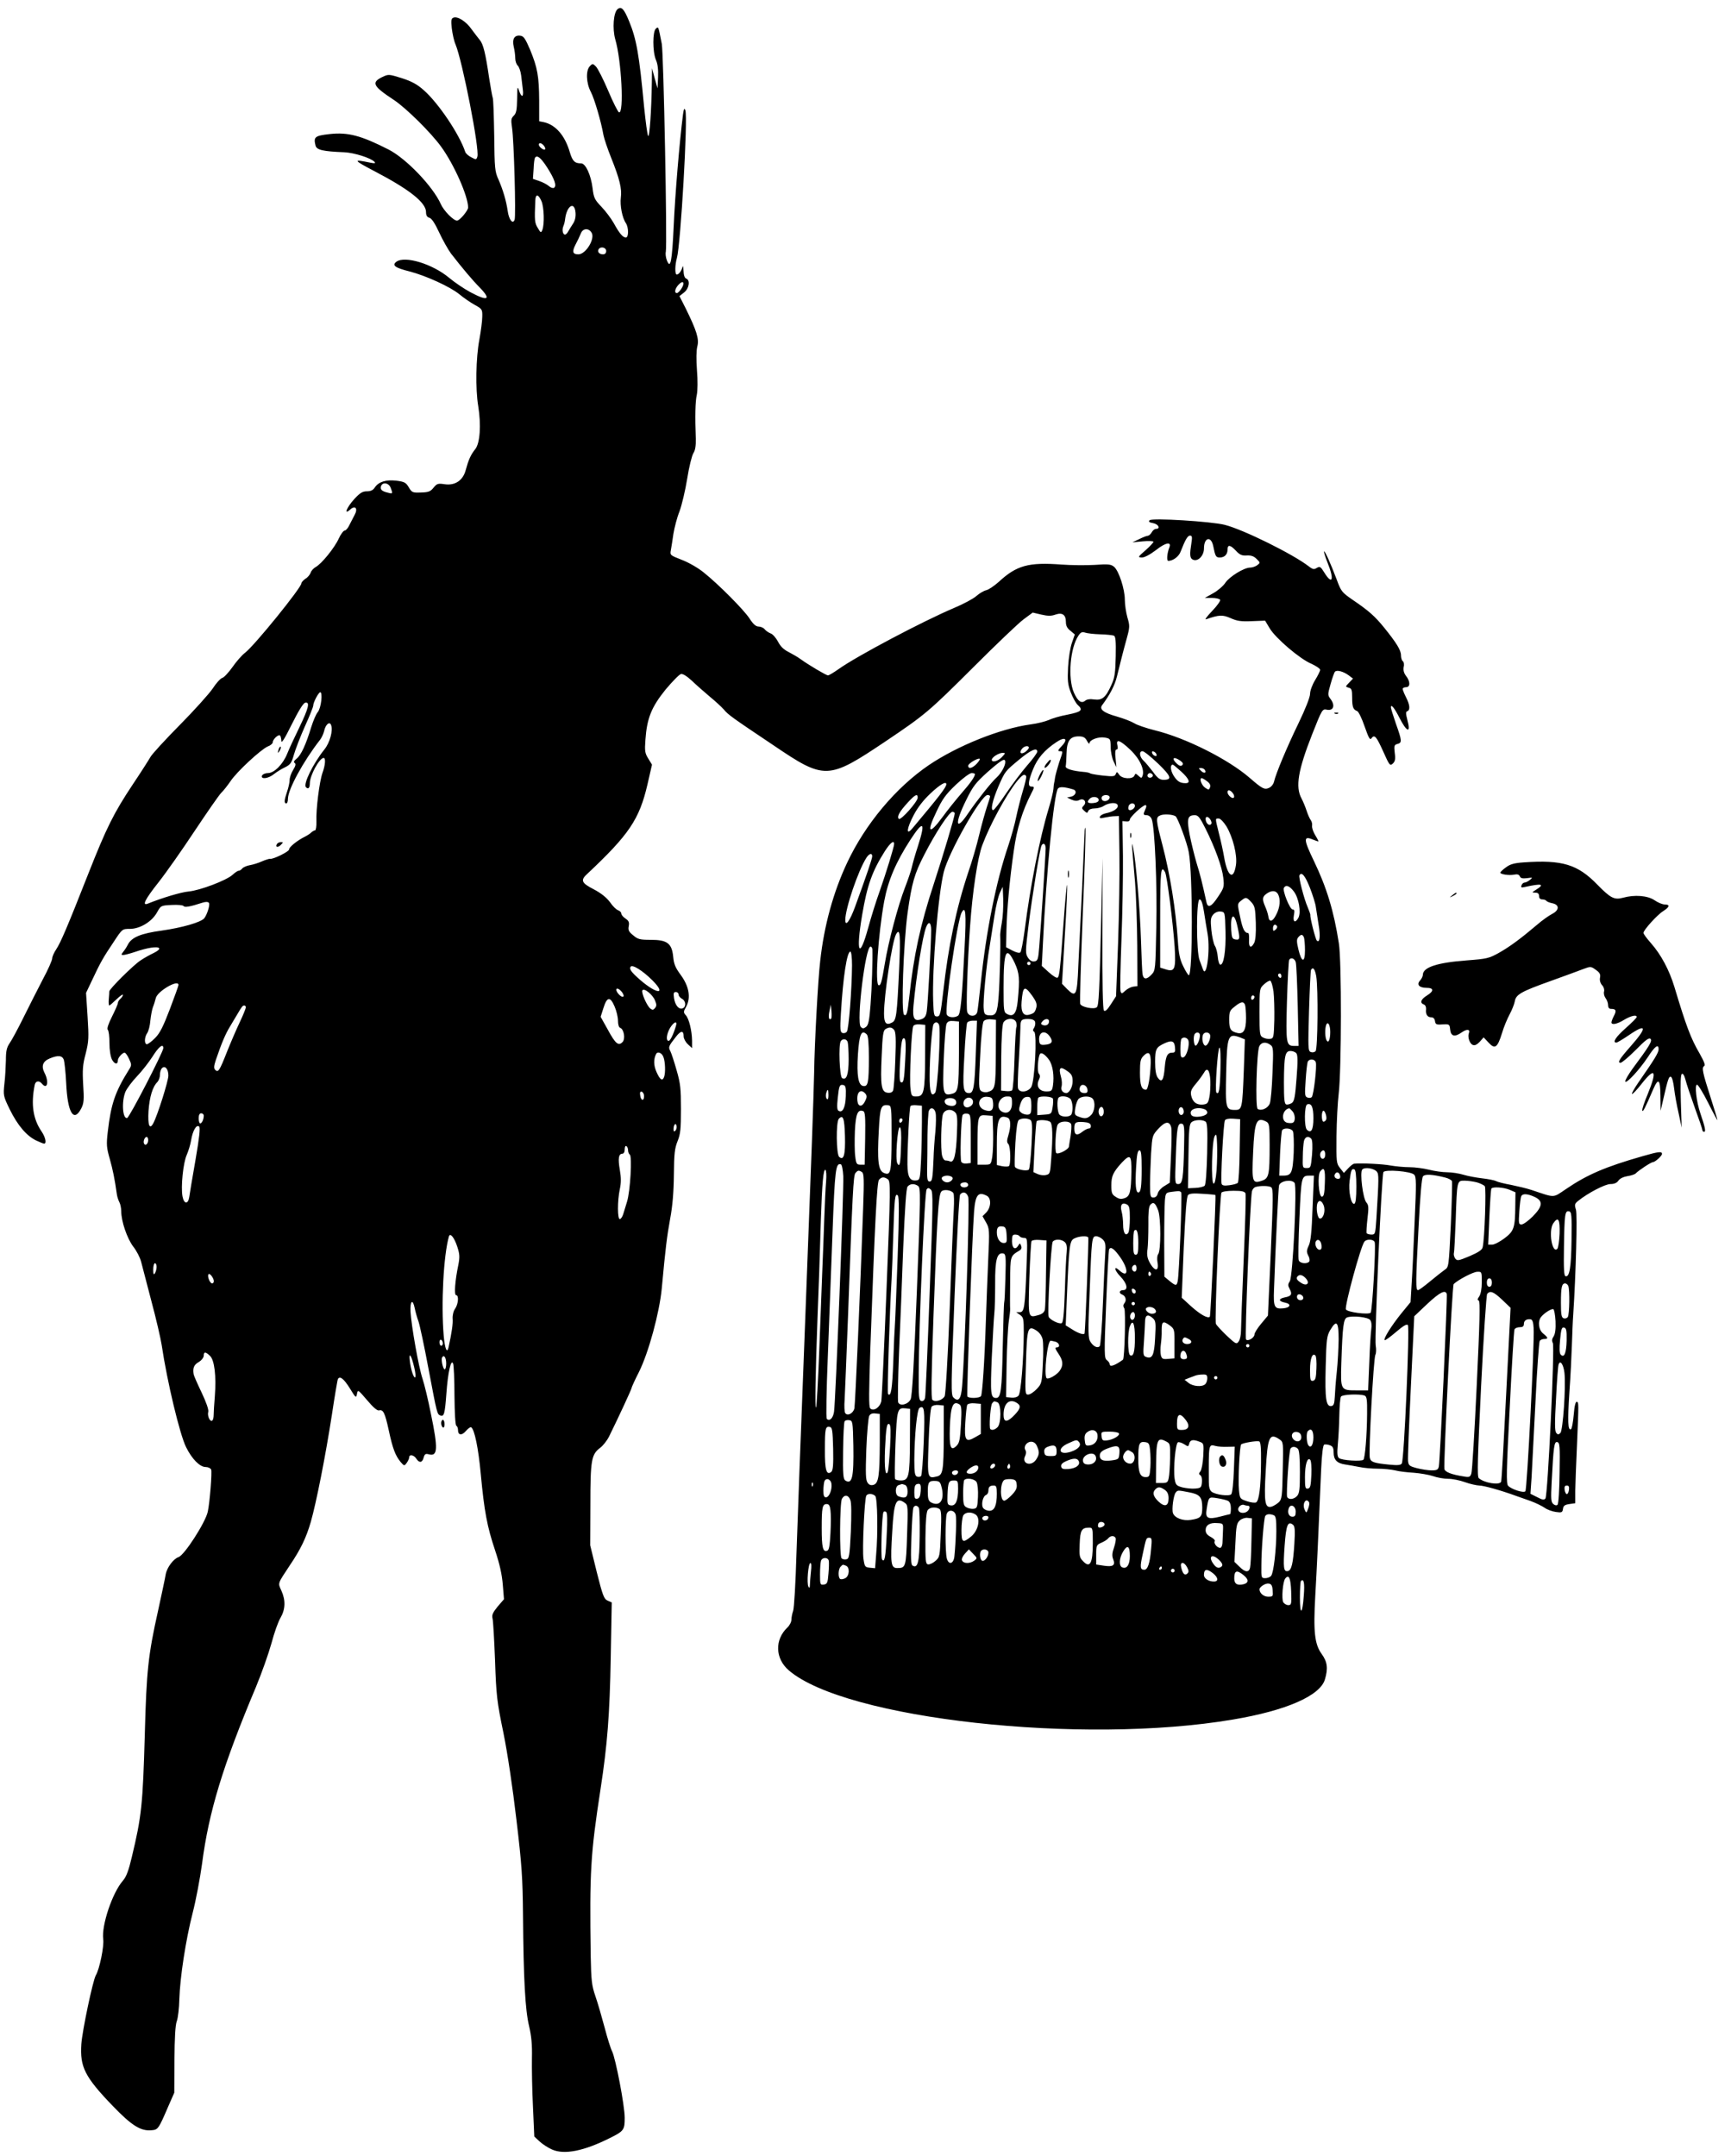 <?xml version="1.0" standalone="no"?>
<!DOCTYPE svg PUBLIC "-//W3C//DTD SVG 20010904//EN"
 "http://www.w3.org/TR/2001/REC-SVG-20010904/DTD/svg10.dtd">
<svg version="1.0" xmlns="http://www.w3.org/2000/svg"
 width="1028pt" height="1280pt" viewBox="0 0 1028 1280"
 preserveAspectRatio="xMidYMid meet">
<g transform="translate(0,1280) scale(0.1,-0.1)"
fill="#000000" stroke="none">
<path d="M3669 12747 c-26 -19 -33 -117 -15 -181 37 -125 53 -443 22 -433 -6
2 -35 59 -64 128 -29 68 -62 133 -73 144 -18 18 -20 19 -36 2 -25 -25 -22
-101 6 -153 21 -40 61 -176 75 -257 4 -20 24 -81 46 -135 50 -125 64 -183 57
-235 -6 -46 8 -120 30 -152 17 -26 17 -85 0 -85 -18 0 -38 23 -72 85 -16 28
-48 71 -73 97 -41 43 -46 53 -53 112 -10 78 -41 146 -68 146 -38 0 -51 13 -67
66 -29 100 -85 164 -156 179 l-26 5 0 122 c-1 146 -10 196 -54 303 -28 65 -38
81 -58 83 -35 5 -50 -20 -39 -66 5 -20 9 -51 9 -68 0 -17 7 -37 15 -44 7 -6
17 -33 20 -58 3 -26 8 -64 10 -84 6 -47 -8 -50 -23 -5 -9 28 -10 22 -11 -50
-1 -66 -5 -86 -20 -100 -16 -16 -17 -25 -10 -73 11 -70 24 -523 15 -545 -11
-29 -34 1 -41 53 -9 61 -28 125 -55 187 -21 45 -23 66 -25 260 -2 115 -5 217
-9 225 -3 8 -12 60 -21 116 -22 150 -35 202 -56 227 -10 12 -32 41 -49 64 -32
46 -83 78 -107 68 -13 -4 -15 -16 -10 -63 4 -32 13 -75 22 -95 41 -98 144
-624 130 -667 -6 -19 -8 -19 -36 -4 -17 8 -33 23 -36 32 -35 106 -161 292
-247 367 -38 34 -71 52 -130 71 -77 24 -79 24 -115 7 -68 -33 -57 -54 69 -137
72 -48 218 -192 279 -276 77 -105 161 -295 161 -362 0 -18 -50 -78 -66 -78
-21 0 -79 59 -96 98 -47 105 -205 270 -310 324 -163 83 -241 104 -350 92 -89
-10 -97 -17 -84 -69 7 -25 42 -34 171 -39 59 -3 158 -34 179 -57 8 -9 2 -10
-24 -5 -107 22 -104 17 25 -51 207 -108 305 -186 305 -242 0 -20 6 -30 20 -34
14 -4 33 -33 59 -89 21 -45 53 -101 69 -123 66 -85 129 -160 170 -201 72 -74
50 -85 -56 -28 -37 20 -93 58 -124 84 -99 83 -263 133 -314 96 -28 -21 -8 -36
76 -57 98 -25 245 -92 299 -137 24 -20 65 -48 90 -62 44 -24 46 -27 45 -70 0
-25 -8 -85 -17 -135 -21 -110 -24 -294 -7 -396 18 -111 11 -221 -18 -256 -27
-34 -40 -64 -56 -123 -16 -62 -63 -94 -125 -85 -40 6 -46 4 -66 -20 -18 -23
-30 -28 -75 -29 -50 -2 -54 0 -72 30 -17 29 -26 34 -74 40 -62 7 -105 -6 -128
-40 -10 -16 -24 -23 -47 -23 -26 0 -41 -9 -76 -47 -45 -50 -63 -97 -23 -61 30
27 47 6 26 -32 -8 -15 -22 -43 -31 -60 -8 -18 -21 -33 -28 -33 -7 0 -23 -21
-35 -47 -24 -54 -103 -152 -138 -170 -12 -7 -26 -22 -29 -33 -4 -11 -17 -28
-31 -36 -13 -9 -24 -21 -24 -27 0 -26 -279 -370 -334 -412 -19 -14 -52 -52
-75 -85 -23 -32 -50 -62 -61 -65 -11 -3 -37 -32 -57 -63 -21 -31 -109 -129
-196 -217 -87 -88 -165 -173 -174 -190 -9 -16 -56 -90 -105 -163 -113 -170
-156 -257 -263 -528 -124 -315 -165 -411 -191 -450 -13 -19 -24 -44 -24 -54 0
-11 -25 -68 -57 -127 -31 -60 -83 -162 -115 -227 -32 -65 -69 -133 -81 -150
-17 -25 -22 -45 -22 -101 -1 -38 -4 -101 -9 -140 -7 -68 -7 -72 32 -152 47
-95 99 -156 156 -184 22 -10 43 -19 48 -19 16 0 8 38 -15 72 -51 74 -64 162
-41 276 5 25 26 29 44 7 31 -37 42 13 14 66 -20 40 -10 68 32 85 48 20 73 18
83 -8 4 -13 11 -75 14 -139 8 -176 45 -237 90 -149 15 30 17 51 11 140 -5 88
-3 118 15 185 18 72 19 94 11 220 l-9 140 38 80 c47 100 63 129 127 224 50 76
50 76 95 76 60 0 130 42 161 97 23 41 23 42 87 45 37 2 67 -1 71 -6 6 -10 37
-5 114 20 20 6 32 5 37 -2 7 -12 -11 -69 -28 -91 -20 -24 -132 -56 -252 -73
-125 -17 -180 -40 -202 -84 -7 -14 -20 -34 -28 -43 -12 -16 -12 -18 1 -18 8 0
39 8 69 18 72 25 136 35 144 22 4 -6 -11 -18 -32 -28 -21 -10 -56 -29 -78 -44
-41 -26 -185 -169 -186 -184 0 -5 -1 -26 -3 -46 -2 -21 0 -38 3 -38 3 0 22 17
43 37 21 20 38 32 38 26 0 -6 -7 -16 -15 -23 -8 -7 -15 -18 -15 -25 0 -7 -16
-43 -35 -81 -22 -44 -31 -72 -25 -78 6 -6 10 -41 10 -78 0 -43 6 -80 15 -99
16 -29 35 -31 35 -4 0 15 27 45 40 45 5 0 17 -16 26 -36 16 -34 16 -39 1 -63
-84 -134 -108 -206 -127 -371 -9 -76 -7 -95 12 -161 18 -65 29 -117 42 -210 2
-14 9 -36 15 -47 6 -11 11 -36 11 -54 0 -60 35 -161 71 -209 20 -25 41 -66 47
-90 6 -24 34 -129 61 -234 28 -104 55 -221 61 -260 33 -221 108 -533 145 -607
35 -71 82 -118 116 -118 15 0 29 -7 33 -15 6 -15 -8 -194 -20 -250 -13 -63
-139 -259 -174 -270 -30 -10 -69 -62 -76 -103 -3 -20 -24 -117 -45 -214 -59
-264 -69 -357 -79 -733 -12 -421 -19 -488 -77 -730 -19 -81 -33 -118 -53 -141
-63 -72 -128 -266 -117 -348 6 -40 -22 -178 -44 -214 -18 -32 -80 -327 -86
-408 -9 -136 20 -195 189 -370 109 -113 163 -147 225 -142 42 3 43 4 105 148
l33 75 1 195 c1 131 5 207 14 230 7 19 14 78 15 130 4 130 38 352 79 512 19
73 44 205 56 293 40 308 123 581 320 1049 34 82 75 198 92 259 16 61 40 129
54 152 29 50 31 104 5 161 -21 47 -24 38 50 150 65 96 98 165 125 259 32 112
87 389 125 635 17 113 33 208 36 213 12 19 35 1 70 -55 36 -59 38 -60 43 -34
5 27 6 26 60 -37 36 -43 61 -64 71 -61 25 7 35 -14 58 -119 23 -108 39 -149
70 -187 21 -24 22 -25 36 -6 8 11 15 26 15 33 0 20 28 15 42 -7 18 -28 36 -25
44 6 6 21 11 25 32 19 52 -13 54 34 11 241 -16 82 -39 176 -50 209 -23 69 -66
313 -71 397 -3 65 13 79 25 21 4 -21 14 -56 22 -78 8 -22 35 -149 60 -283 51
-270 51 -268 70 -276 22 -8 27 8 36 130 9 128 28 209 40 178 4 -11 8 -96 8
-191 1 -103 5 -174 11 -178 6 -3 10 -15 10 -25 0 -32 22 -35 47 -6 13 15 27
25 31 22 20 -12 43 -124 57 -276 21 -224 38 -314 85 -454 28 -84 41 -144 46
-205 l7 -86 -38 -44 c-29 -36 -35 -50 -30 -70 4 -14 10 -127 15 -251 7 -206
11 -242 50 -430 25 -124 55 -327 77 -515 32 -268 37 -345 39 -565 3 -383 13
-563 36 -659 14 -60 19 -113 17 -190 -1 -58 1 -187 6 -286 l8 -180 31 -29 c17
-16 51 -38 74 -48 73 -33 190 -9 342 67 85 42 90 49 90 121 0 72 -54 353 -75
395 -8 15 -28 78 -44 140 -17 63 -41 147 -55 187 -22 64 -25 92 -28 240 -7
500 -1 603 58 987 41 266 55 445 61 785 l6 326 -25 11 c-21 9 -29 30 -64 169
l-39 159 1 240 c0 266 6 299 57 338 18 13 42 44 54 68 55 111 133 280 133 286
0 5 20 49 45 98 57 115 121 350 135 495 22 240 31 310 50 415 14 74 21 159 22
260 1 126 5 158 22 200 17 42 20 72 20 190 0 121 -3 152 -26 231 -14 50 -31
101 -37 113 -13 24 -11 29 32 84 30 39 47 41 47 3 0 -12 11 -33 25 -46 l25
-23 0 44 c-1 60 -18 130 -37 151 -15 17 -15 21 2 51 29 54 17 121 -32 188 -32
43 -41 65 -45 108 -8 80 -35 101 -133 101 -65 0 -77 3 -105 27 -26 21 -31 31
-26 55 4 22 0 31 -19 44 -14 9 -25 22 -25 29 0 8 -8 16 -18 20 -11 3 -33 24
-49 48 -21 28 -53 54 -97 77 -74 38 -80 54 -38 92 247 232 309 323 357 530
l27 118 -22 36 c-20 32 -22 45 -17 112 9 128 36 194 119 297 41 49 82 91 92
93 11 3 36 -13 65 -40 25 -24 73 -66 106 -94 33 -27 71 -62 84 -77 26 -31 45
-45 293 -211 307 -208 325 -207 668 23 235 158 256 176 520 439 135 135 269
263 299 285 l54 40 51 -12 c39 -9 60 -9 84 0 41 14 62 -1 62 -44 0 -22 8 -38
27 -52 l26 -22 -17 -49 c-10 -27 -20 -92 -23 -144 -4 -81 -2 -104 16 -151 12
-31 30 -64 41 -74 34 -31 24 -41 -60 -58 -44 -8 -94 -23 -112 -32 -18 -8 -67
-21 -108 -26 -181 -25 -434 -127 -603 -241 -196 -133 -378 -350 -486 -580 -82
-174 -137 -373 -160 -583 -13 -108 -34 -494 -36 -660 -3 -140 -16 -506 -51
-1415 -38 -992 -42 -1099 -54 -1442 -5 -174 -14 -328 -20 -343 -5 -14 -10 -37
-10 -51 0 -14 -11 -35 -24 -47 -76 -72 -73 -184 8 -254 335 -289 1741 -445
2640 -292 315 53 515 141 544 237 20 66 15 105 -19 152 -42 58 -50 132 -38
345 9 155 19 369 35 752 4 91 11 143 18 146 6 2 21 1 34 -4 17 -6 22 -16 22
-43 0 -43 20 -64 68 -71 20 -3 59 -10 85 -15 27 -6 76 -10 110 -10 34 0 80 -5
102 -10 22 -6 72 -12 110 -14 39 -3 91 -12 115 -20 25 -9 65 -16 90 -16 25 0
70 -9 100 -20 30 -11 68 -19 85 -20 26 0 127 -28 220 -62 17 -6 55 -19 85 -30
30 -11 67 -29 83 -40 15 -11 45 -22 67 -25 34 -5 39 -3 42 18 2 19 11 25 38
29 l35 5 0 75 c1 41 5 161 10 265 11 262 11 258 -1 262 -7 2 -14 -24 -18 -76
-4 -45 -11 -83 -16 -86 -19 -12 -21 47 -10 216 7 96 13 224 15 284 2 61 5 142
8 180 16 245 25 593 16 623 -9 29 -8 35 13 52 57 46 160 100 192 100 23 0 38
7 47 20 9 13 30 23 54 27 22 3 45 11 50 17 15 16 90 66 101 66 14 1 54 37 54
49 0 16 -20 14 -117 -14 -220 -63 -327 -109 -452 -194 -82 -55 -62 -54 -206
-6 -27 9 -82 22 -121 30 -39 7 -80 17 -90 23 -11 5 -47 12 -82 16 -34 4 -84
13 -110 21 -26 8 -70 15 -97 15 -28 0 -77 7 -108 15 -32 8 -84 15 -116 15 -32
0 -83 5 -112 10 -45 9 -171 15 -216 11 -7 0 -23 -13 -37 -28 l-25 -27 -23 29
c-22 28 -22 36 -21 189 1 89 7 202 13 251 17 142 18 793 1 895 -30 193 -73
332 -148 488 -62 128 -63 151 -8 128 19 -8 35 -13 35 -11 0 2 -9 20 -21 39
-11 19 -19 44 -17 54 2 10 -2 25 -8 33 -6 8 -17 32 -24 54 -7 22 -21 56 -31
75 -37 68 -20 168 63 379 60 152 61 153 89 147 38 -7 49 25 22 62 -19 25 -19
27 -1 91 10 36 22 69 26 73 12 12 51 1 82 -22 l25 -19 -23 -24 c-23 -24 -23
-24 -3 -30 18 -4 21 -13 21 -59 0 -56 6 -71 30 -80 8 -3 28 -44 44 -91 25 -71
32 -83 41 -70 18 24 29 11 71 -82 35 -79 39 -83 55 -69 14 13 17 26 12 64 -5
42 -3 48 16 53 28 7 27 19 -9 120 -16 47 -30 91 -30 97 0 23 21 -3 50 -60 45
-89 70 -96 48 -15 -10 39 -10 49 -1 52 19 7 16 38 -7 83 -11 22 -20 44 -20 50
0 5 9 10 20 10 26 0 26 34 0 67 -13 17 -17 33 -14 53 4 15 1 31 -5 34 -6 4
-11 20 -11 35 0 31 -26 73 -101 166 -54 66 -89 98 -188 165 -62 43 -67 49 -93
120 -35 93 -70 171 -75 166 -2 -2 7 -32 21 -67 41 -100 29 -136 -19 -59 -22
36 -27 39 -45 28 -16 -10 -24 -9 -47 9 -94 73 -389 219 -500 247 -79 20 -431
42 -446 27 -8 -8 -2 -13 21 -17 32 -6 46 -34 17 -34 -8 0 -19 -9 -25 -20 -6
-11 -16 -20 -23 -21 -7 0 -30 -9 -52 -20 l-40 -19 63 6 c34 3 62 2 62 -3 0 -4
-21 -27 -47 -50 -46 -40 -47 -42 -22 -43 17 0 48 17 84 44 55 44 93 52 80 17
-14 -34 -18 -81 -7 -81 28 0 62 25 73 54 28 72 42 96 56 96 13 0 14 -9 8 -47
-10 -62 -9 -85 6 -94 30 -18 69 19 69 65 0 65 42 76 55 14 12 -61 16 -68 39
-68 28 0 46 18 46 47 0 31 16 29 50 -7 23 -25 36 -30 65 -28 26 1 41 -4 58
-21 22 -22 22 -22 3 -37 -11 -8 -30 -14 -42 -14 -36 0 -122 -53 -147 -90 -12
-19 -45 -47 -72 -62 l-50 -28 42 0 c23 0 45 -5 49 -11 3 -6 -18 -36 -47 -66
-30 -31 -46 -53 -37 -50 78 27 98 28 146 7 38 -17 62 -21 126 -18 l79 3 27
-45 c34 -58 180 -183 248 -211 28 -13 52 -29 52 -36 0 -7 -14 -35 -30 -61 -17
-28 -30 -63 -30 -82 0 -19 -27 -88 -68 -173 -70 -144 -135 -300 -146 -348 -3
-14 -16 -31 -30 -37 -27 -12 -40 -5 -115 60 -127 110 -379 237 -563 282 -52
13 -107 32 -122 42 -16 10 -62 28 -104 40 -78 22 -105 43 -87 67 47 63 75 117
88 170 22 89 35 142 58 225 19 69 19 77 4 127 -8 29 -15 76 -15 104 0 63 -35
170 -63 195 -19 16 -34 18 -117 12 -52 -3 -140 -2 -195 2 -197 15 -268 -5
-374 -103 -26 -23 -58 -45 -73 -49 -15 -3 -42 -19 -60 -35 -18 -16 -78 -48
-133 -71 -184 -78 -576 -285 -684 -362 -30 -21 -58 -38 -64 -38 -10 0 -115 62
-162 96 -16 12 -49 31 -72 43 -29 14 -49 34 -63 62 -12 22 -31 44 -43 48 -13
5 -29 16 -36 25 -7 9 -24 16 -36 16 -16 0 -32 14 -54 48 -34 52 -185 204 -273
274 -32 26 -89 59 -129 74 -69 27 -71 28 -65 58 3 17 10 60 15 96 6 36 21 96
36 133 14 38 35 126 46 195 11 70 28 138 37 152 11 17 15 44 14 85 -5 135 -3
222 6 261 5 24 6 84 1 145 -5 66 -4 118 2 142 12 44 -4 94 -69 226 l-37 73 28
22 c30 24 37 73 12 82 -10 4 -15 21 -16 48 -1 22 -4 32 -6 21 -6 -24 -22 -45
-34 -45 -12 0 -11 57 1 99 22 78 66 835 50 876 -6 16 -9 10 -14 -25 -21 -164
-47 -477 -55 -659 -10 -214 -19 -263 -41 -206 -6 16 -9 38 -6 50 9 39 -13
1180 -24 1235 -21 106 -19 103 -35 90 -20 -17 -20 -136 0 -185 11 -24 15 -60
13 -103 l-3 -67 -17 60 -16 60 -1 -86 c-2 -160 -14 -331 -22 -316 -5 8 -15 86
-24 173 -29 310 -45 401 -89 508 -30 73 -45 89 -67 73z m-439 -812 c7 -9 10
-18 7 -22 -8 -7 -37 15 -37 28 0 14 16 11 30 -6z m18 -127 c45 -70 60 -112 42
-123 -6 -4 -20 1 -30 10 -10 9 -36 23 -57 30 l-38 13 4 59 c1 32 5 61 8 66 12
19 34 2 71 -55z m-32 -203 c15 -36 18 -136 5 -170 -8 -19 -10 -18 -27 11 -19
31 -20 44 -15 162 1 42 18 41 37 -3z m202 -68 c2 -24 -3 -47 -15 -65 -10 -15
-23 -36 -29 -47 -6 -11 -15 -19 -20 -18 -13 3 -17 31 -8 51 4 9 9 28 10 41 10
80 56 109 62 38z m95 -118 c23 -36 -34 -129 -78 -129 -34 0 -39 15 -17 58 11
20 25 50 31 65 12 32 46 35 64 6z m87 -109 c0 -13 -7 -20 -19 -20 -22 0 -35
15 -26 30 12 19 45 11 45 -10z m446 -225 c-9 -14 -21 -25 -26 -25 -18 0 -11
29 12 52 27 27 37 8 14 -27z m-1726 -1181 c14 -36 13 -37 -17 -29 -36 8 -47
20 -40 39 10 26 46 19 57 -10z m4213 -870 c38 -1 74 -5 82 -8 10 -4 13 -31 11
-123 -2 -97 -6 -127 -25 -168 -34 -76 -55 -94 -102 -88 -24 4 -45 1 -54 -7
-23 -19 -44 -4 -67 47 -38 85 -23 269 28 341 12 18 21 22 38 16 11 -4 52 -9
89 -10z m-4625 -394 c-3 -28 -12 -58 -21 -68 -9 -10 -26 -49 -38 -87 -32 -106
-61 -168 -87 -189 -16 -13 -20 -21 -12 -26 8 -5 6 -17 -9 -41 -12 -19 -21 -46
-21 -60 0 -15 -7 -46 -15 -69 -17 -50 -19 -70 -5 -70 6 0 10 12 10 28 1 56 89
219 191 350 10 13 20 36 24 52 8 38 32 59 41 36 13 -33 -7 -105 -39 -145 -68
-85 -128 -207 -110 -225 14 -14 23 -4 23 24 0 46 57 150 82 150 13 0 10 -43
-7 -89 -18 -51 -39 -217 -36 -288 1 -29 -3 -53 -8 -53 -5 0 -16 -6 -23 -13 -7
-7 -24 -18 -38 -25 -45 -22 -95 -63 -93 -75 2 -12 -95 -60 -113 -56 -5 1 -27
-6 -48 -15 -22 -10 -55 -20 -73 -23 -18 -3 -38 -12 -44 -19 -6 -8 -16 -14 -22
-14 -6 0 -22 -11 -36 -24 -36 -33 -194 -93 -261 -99 -45 -4 -158 -38 -242 -72
-37 -15 -17 25 63 126 45 57 142 195 216 307 74 111 144 212 157 225 13 12 37
43 55 69 37 56 180 188 221 206 17 6 30 18 30 25 0 18 34 49 43 40 4 -3 7 -18
8 -32 0 -18 19 12 62 99 40 80 68 126 80 128 29 6 20 -32 -35 -146 -29 -60
-62 -130 -72 -156 -25 -63 -77 -116 -115 -116 -16 0 -31 -7 -35 -15 -9 -24 38
-18 71 9 15 12 45 31 65 40 32 16 39 25 53 74 9 32 38 107 65 168 28 61 50
117 50 124 0 20 32 80 42 80 7 0 9 -20 6 -50z m4547 -238 c8 -15 14 -21 15
-15 0 20 52 40 90 34 34 -6 35 -7 36 -56 0 -27 8 -66 17 -85 l17 -35 -5 53
c-4 35 -2 52 6 52 7 0 9 9 5 25 -10 40 16 31 77 -27 56 -53 86 -119 72 -155
-5 -14 -8 -14 -24 1 -16 15 -19 15 -24 1 -10 -23 -73 -20 -90 5 -13 19 -15 19
-21 4 -5 -14 -16 -15 -74 -9 -37 4 -71 10 -77 13 -5 4 -23 8 -40 9 -67 6 -110
19 -106 34 2 8 4 42 5 76 2 75 21 101 72 101 27 0 38 -6 49 -26z m-150 -32
c-22 -23 -25 -30 -12 -30 21 0 21 2 -3 -67 -10 -32 -21 -71 -24 -88 -2 -16 -5
-32 -6 -35 -1 -3 -3 -18 -4 -35 -1 -16 -14 -68 -28 -115 -53 -174 -109 -457
-143 -725 -9 -66 -20 -124 -25 -129 -6 -6 -23 -2 -47 10 l-38 20 2 100 c3 127
19 303 44 475 18 130 51 236 104 339 19 36 19 40 0 40 -22 0 -19 31 10 103 27
66 68 114 139 161 52 35 72 19 31 -24z m-195 -9 c0 -6 -10 -17 -22 -26 -26
-17 -37 -3 -18 20 14 17 40 20 40 6z m50 -24 c0 -7 -27 -45 -61 -83 -33 -38
-89 -113 -125 -166 -36 -54 -70 -98 -76 -98 -17 0 -3 60 32 142 39 89 38 88
125 160 68 56 105 72 105 45z m717 -70 c79 -76 86 -97 33 -97 -22 0 -36 10
-63 48 -20 26 -45 56 -56 66 -24 22 -28 56 -6 56 9 0 50 -33 92 -73z m-9 54
c3 -8 -1 -12 -9 -9 -7 2 -15 10 -17 17 -3 8 1 12 9 9 7 -2 15 -10 17 -17z
m-918 -16 c-23 -25 -60 -34 -60 -16 0 15 42 41 64 41 18 0 18 -2 -4 -25z
m-150 -40 c-26 -27 -50 -33 -50 -11 0 13 60 49 69 40 2 -2 -6 -15 -19 -29z
m1209 19 c16 -12 20 -19 12 -27 -7 -7 -17 -5 -31 8 -36 33 -22 47 19 19z
m-1039 -9 c0 -23 -25 -67 -50 -90 -31 -27 -117 -136 -169 -212 -76 -114 -84
-66 -13 77 41 84 57 103 129 168 84 73 103 84 103 57z m1045 -56 c48 -44 57
-69 26 -69 -33 0 -50 11 -72 46 -18 30 -21 64 -4 64 3 0 26 -19 50 -41z m140
10 c12 -19 -5 -23 -22 -6 -16 16 -16 17 -1 17 9 0 20 -5 23 -11z m-1365 -25
c0 -15 -28 -55 -80 -114 -31 -36 -83 -100 -114 -143 -79 -107 -95 -91 -35 33
35 75 55 103 116 161 40 38 82 69 93 69 11 0 20 -3 20 -6z m1055 -3 c7 -12
-12 -24 -25 -16 -11 7 -4 25 10 25 5 0 11 -4 15 -9z m-751 -9 c3 -5 -6 -43
-19 -86 -13 -43 -31 -114 -40 -157 -9 -44 -30 -119 -46 -167 -73 -213 -133
-514 -164 -815 -9 -84 -18 -162 -21 -174 -6 -31 -50 -32 -60 -1 -7 24 1 284
17 508 14 203 45 410 73 483 45 121 141 296 203 375 34 42 47 50 57 34z m1075
-31 c16 -12 22 -24 17 -36 -6 -16 -8 -16 -29 -2 -21 14 -37 57 -20 57 4 0 19
-9 32 -19z m-1549 -17 c0 -18 -40 -70 -203 -264 -38 -44 -32 2 9 80 24 46 58
90 101 130 55 52 93 74 93 54z m753 -31 c25 -7 17 -36 -12 -43 l-24 -5 27 -13
c19 -8 33 -9 46 -2 26 14 47 -12 26 -33 -13 -13 -13 -17 3 -31 16 -15 19 -15
24 -1 4 9 19 15 37 15 17 0 41 6 53 14 34 22 81 24 85 4 4 -18 -26 -38 -72
-47 -16 -4 -31 -12 -34 -20 -3 -10 3 -11 29 -5 19 4 45 8 59 8 l25 1 3 -220
c2 -121 -2 -362 -8 -535 l-12 -315 -31 -48 c-21 -33 -34 -44 -41 -37 -7 7 -10
160 -9 458 l1 447 -8 -355 c-11 -443 -14 -518 -26 -530 -15 -15 -93 0 -99 20
-3 10 4 246 15 525 12 278 19 511 16 518 -2 7 -5 -6 -5 -28 -1 -22 -8 -173
-15 -335 -8 -162 -18 -366 -22 -453 -7 -179 -14 -192 -67 -139 l-30 31 17 291
c10 160 16 294 13 296 -2 2 -12 -100 -21 -228 -20 -278 -24 -316 -36 -323 -5
-3 -28 11 -51 32 l-42 38 7 140 c20 416 65 883 89 913 10 12 36 11 90 -5z
m951 -26 c6 -9 7 -19 3 -23 -9 -9 -37 15 -37 33 0 18 20 12 34 -10z m-1874
-23 c0 -24 -101 -137 -112 -126 -13 13 4 44 54 98 43 47 58 54 58 28z m430 8
c0 -5 -9 -34 -20 -66 -10 -31 -31 -105 -45 -164 -14 -59 -43 -159 -65 -222
-71 -213 -118 -437 -148 -705 -16 -138 -19 -150 -37 -150 -18 0 -20 8 -23 90
-7 193 29 632 63 768 30 119 222 457 260 457 8 0 15 -4 15 -8z m710 -6 c0 -18
-30 -30 -43 -17 -5 5 -6 14 -3 20 10 16 46 13 46 -3z m-65 -16 c0 -10 -12 -16
-32 -18 -35 -3 -41 6 -21 26 17 17 53 11 53 -8z m215 -35 c0 -16 -27 -32 -37
-22 -3 4 -3 13 0 22 8 20 37 20 37 0z m66 -10 c-3 -8 -9 -22 -12 -30 -4 -11 0
-15 15 -15 13 0 25 -9 31 -24 18 -48 33 -392 27 -644 -5 -247 -5 -254 -28
-278 -28 -30 -47 -31 -53 -1 -3 12 -7 105 -10 207 -6 186 -30 466 -46 544 -11
47 -11 52 11 -204 6 -74 12 -243 13 -375 l1 -240 -25 -3 c-14 -2 -35 -13 -47
-24 -19 -18 -23 -19 -28 -5 -4 8 -1 145 5 304 6 158 10 383 9 498 l-3 210 22
-2 c13 -2 22 3 22 11 0 15 77 86 93 86 5 0 6 -7 3 -15z m-1136 -35 c0 -17 -68
-246 -125 -420 -79 -240 -119 -424 -145 -669 -11 -99 -16 -115 -31 -106 -18
12 -4 421 21 605 25 178 41 233 99 345 68 133 149 255 167 255 8 0 14 -4 14
-10z m1311 -16 c13 -7 70 -161 79 -214 24 -131 24 -730 0 -730 -4 0 -19 24
-33 53 -20 40 -27 74 -32 152 -12 182 -46 395 -92 570 -39 149 -40 163 -12
174 21 9 72 6 90 -5z m177 -71 c59 -118 100 -232 107 -295 6 -53 4 -60 -31
-112 -39 -60 -61 -70 -69 -33 -26 119 -37 163 -59 234 -13 45 -32 121 -41 168
-18 95 -12 115 31 115 20 0 30 -14 62 -77z m32 48 c7 -14 7 -22 -1 -27 -12 -7
-29 12 -29 34 0 19 18 14 30 -7z m94 -38 c38 -64 65 -171 56 -229 -14 -93 -50
-70 -70 46 -6 36 -20 99 -31 142 -23 93 -23 88 -1 88 10 0 29 -20 46 -47z
m-1832 -115 c-17 -51 -33 -109 -37 -128 -4 -19 -23 -74 -41 -121 -41 -106 -98
-321 -119 -449 -19 -114 -24 -130 -36 -130 -24 0 -4 301 32 498 23 124 69 232
155 365 78 120 92 109 46 -35z m-142 11 c0 -17 -48 -173 -87 -284 -20 -55 -50
-151 -67 -214 -53 -193 -74 -149 -36 76 30 178 60 261 136 381 32 49 54 66 54
41z m900 -26 c0 -33 -28 -462 -38 -583 -6 -77 -9 -85 -29 -88 -14 -2 -27 5
-38 22 -16 24 -16 36 4 198 23 180 67 454 77 469 11 18 24 8 24 -18z m-1030
-47 c0 -14 -35 -117 -102 -300 -31 -85 -58 -121 -58 -78 0 68 77 295 126 370
16 25 34 29 34 8z m1739 -94 c12 -22 47 -300 57 -443 8 -132 1 -151 -51 -135
l-35 11 0 292 c0 282 4 321 29 275z m860 -92 c17 -44 34 -97 36 -118 3 -20 10
-67 16 -103 12 -67 7 -111 -11 -93 -8 9 -41 137 -38 152 0 4 -7 25 -16 46 -21
47 -55 178 -49 189 13 23 34 -2 62 -73z m-95 -23 c29 -38 44 -123 27 -156 -19
-34 -34 -26 -27 14 5 27 4 35 -7 35 -17 0 -62 113 -52 129 12 20 34 11 59 -22z
m-1734 -183 c-6 -32 -10 -66 -10 -74 3 -64 -3 -281 -9 -362 -8 -106 -16 -120
-61 -116 -21 3 -26 9 -28 38 -5 43 15 255 35 370 7 47 21 130 29 184 8 55 23
115 32 135 l17 36 3 -76 c1 -42 -2 -102 -8 -135z m1640 167 c16 -31 12 -78
-11 -122 -22 -44 -42 -47 -47 -8 -2 13 -10 38 -18 56 -19 43 -18 59 8 77 30
21 55 20 68 -3z m-159 -47 c21 -23 24 -36 27 -122 2 -65 -2 -105 -10 -121 -19
-35 -33 -26 -30 19 1 22 -1 40 -5 40 -22 1 -33 23 -48 95 -17 79 -17 79 5 97
29 23 32 23 61 -8z m-281 -56 c6 -40 16 -101 22 -135 16 -96 -7 -267 -28 -208
-4 11 -13 35 -20 54 -20 49 -20 361 0 361 10 0 18 -22 26 -72z m-1421 -203
c-16 -320 -24 -406 -40 -416 -22 -14 -59 -10 -66 7 -14 37 61 555 88 606 24
44 28 -4 18 -197z m1549 85 c3 -117 -11 -204 -32 -197 -6 2 -12 23 -14 47 -2
23 -9 52 -17 64 -7 11 -17 54 -21 94 -6 62 -4 75 12 93 11 12 28 19 43 17 26
-3 26 -3 29 -118z m71 29 c16 -72 15 -81 -11 -77 -20 3 -23 10 -26 57 -6 95
18 108 37 20z m-1819 -21 c0 -81 -20 -443 -26 -481 -4 -29 -12 -41 -31 -48
-43 -16 -55 4 -48 80 17 181 54 412 75 466 15 39 30 29 30 -17z m2054 23 c3
-5 -1 -14 -9 -21 -13 -10 -15 -9 -15 9 0 21 14 28 24 12z m-2244 -251 c-13
-280 -17 -308 -42 -321 -35 -19 -48 -4 -48 53 0 110 48 426 71 470 24 44 28
-3 19 -202z m2404 184 c3 -9 6 -43 6 -76 0 -77 -20 -74 -39 5 -11 46 -11 60
-1 72 16 19 26 19 34 -1z m-2563 -71 c2 -63 -3 -226 -11 -328 -7 -95 -13 -122
-27 -132 -14 -11 -20 -11 -31 0 -27 28 27 477 58 477 6 0 10 -8 11 -17z m-121
-95 c-1 -140 -19 -380 -31 -394 -6 -7 -17 -10 -26 -7 -13 5 -15 22 -9 117 13
218 36 366 56 366 6 0 10 -36 10 -82z m966 15 c28 -61 31 -92 18 -226 -7 -75
-26 -98 -64 -77 -19 10 -20 21 -20 154 0 221 15 255 66 149z m1669 5 c4 -13 9
-130 12 -260 l5 -238 -25 0 c-49 0 -51 12 -44 266 4 130 10 240 13 245 10 17
32 9 39 -13z m-1575 -8 c0 -5 -4 -10 -10 -10 -5 0 -10 5 -10 10 0 6 5 10 10
10 6 0 10 -4 10 -10z m-2246 -100 c86 -86 30 -86 -71 1 -54 47 -67 65 -58 79
10 16 73 -24 129 -80z m3943 23 c12 -74 9 -431 -4 -444 -7 -7 -19 -9 -29 -5
-16 6 -16 25 -10 243 4 130 9 241 12 245 12 19 23 5 31 -39z m-207 1 c0 -8 -4
-12 -10 -9 -5 3 -10 10 -10 16 0 5 5 9 10 9 6 0 10 -7 10 -16z m-47 -90 c4
-32 6 -108 5 -169 -3 -105 -4 -110 -25 -113 -12 -2 -31 2 -42 8 -20 10 -21 20
-21 151 0 139 0 140 27 165 14 13 31 23 37 21 6 -2 14 -30 19 -63z m-6503 38
c0 -5 -23 -69 -51 -143 -39 -102 -59 -143 -87 -171 -20 -21 -43 -37 -49 -38
-17 0 -16 41 1 66 8 11 17 45 19 75 3 29 10 65 15 79 6 14 13 37 17 53 8 41
135 115 135 79z m2635 -44 c10 -15 11 -24 5 -26 -11 -4 -39 25 -40 41 0 15 19
6 35 -15z m195 -48 c10 -24 10 -33 0 -45 -10 -12 -15 -13 -28 -3 -21 17 -55
96 -47 108 10 16 61 -25 75 -60z m2240 28 c23 -32 29 -49 25 -68 -8 -30 -13
-36 -41 -44 -36 -11 -52 15 -47 76 8 94 17 99 63 36z m-2100 7 c0 -8 9 -19 20
-25 24 -13 26 -48 4 -57 -22 -8 -44 17 -51 60 -4 30 -3 37 11 37 9 0 16 -7 16
-15z m3420 -14 c0 -6 -4 -13 -10 -16 -5 -3 -10 1 -10 9 0 9 5 16 10 16 6 0 10
-4 10 -9z m-3800 -57 c11 -25 20 -63 20 -84 0 -23 5 -40 14 -43 22 -9 31 -66
13 -84 -24 -25 -42 -10 -87 73 l-43 77 17 53 c21 67 40 69 66 8z m3744 10 c3
-9 6 -44 6 -79 0 -71 -15 -97 -52 -88 -40 10 -48 23 -48 78 0 48 3 56 33 79
37 30 52 32 61 10z m-5934 -15 c0 -6 -16 -46 -36 -88 -20 -42 -54 -121 -76
-176 -44 -112 -52 -125 -70 -107 -9 9 -8 23 4 59 33 97 57 155 85 200 15 26
35 58 43 72 27 46 31 51 41 51 5 0 9 -5 9 -11z m3476 -67 c-13 -12 -18 9 -10
45 l8 38 4 -39 c2 -21 1 -41 -2 -44z m978 -205 c-1 -209 -3 -217 -50 -231 -11
-3 -28 0 -37 6 -15 12 -15 31 -6 207 5 117 14 200 21 208 6 8 25 13 42 11 l31
-3 -1 -198z m121 183 c3 -11 4 -24 1 -29 -3 -4 -8 -89 -11 -187 -3 -98 -9
-182 -14 -187 -5 -5 -21 -7 -37 -5 l-29 3 1 191 c1 122 6 199 13 213 16 28 67
29 76 1z m112 4 c3 -9 1 -25 -5 -35 -9 -13 -9 -20 0 -25 18 -11 3 -298 -18
-329 -20 -30 -70 -35 -78 -7 -3 9 -1 87 5 172 5 85 9 170 9 188 0 46 5 52 46
52 23 0 37 -6 41 -16z m83 2 c0 -19 -17 -29 -37 -22 -12 5 -13 9 -3 21 16 19
40 19 40 1z m-535 -186 c-1 -213 -4 -235 -41 -244 -54 -14 -57 -1 -49 209 4
104 11 198 17 208 7 13 18 17 41 15 l32 -3 0 -185z m100 -7 c-7 -197 -13 -233
-39 -233 -37 0 -40 25 -29 219 5 103 13 193 17 199 4 7 19 12 33 12 l25 0 -7
-197z m-1781 165 c-15 -51 -34 -88 -43 -88 -18 0 -12 43 9 78 23 37 45 43 34
10z m1563 7 c11 -31 -8 -383 -23 -402 -23 -30 -34 2 -33 102 0 108 14 289 23
304 10 16 26 14 33 -4z m2323 -42 c0 -44 -10 -69 -21 -51 -10 15 -12 69 -3 93
10 24 24 -1 24 -42z m-2406 -149 c-1 -210 -7 -234 -53 -234 -26 0 -29 3 -34
48 -7 59 6 353 17 370 4 8 22 12 39 10 l32 -3 -1 -191z m-184 161 c10 -12 12
-54 7 -178 -3 -90 -9 -171 -13 -181 -4 -11 -15 -16 -32 -14 -38 4 -44 41 -36
216 5 126 9 154 23 162 23 14 37 12 51 -5z m-162 -27 c8 -8 12 -53 12 -137 0
-150 -5 -173 -33 -169 -30 4 -40 62 -32 188 8 120 21 150 53 118z m1088 -14
c20 -30 10 -44 -32 -47 -23 -2 -30 2 -32 21 -8 55 34 72 64 26z m888 18 c8
-13 -9 -65 -22 -70 -13 -4 -18 59 -5 71 9 9 21 9 27 -1z m62 -5 c7 -20 -14
-69 -29 -65 -14 5 -21 42 -13 64 7 18 35 18 42 1z m180 -17 l27 -11 -6 -177
c-9 -234 -10 -242 -52 -242 -56 0 -58 10 -53 219 5 225 11 238 84 211z m-1990
-132 c-6 -124 -10 -143 -28 -132 -6 4 -7 46 -3 118 7 124 12 149 27 140 7 -5
9 -46 4 -126z m1681 116 c10 -27 -10 -98 -30 -102 -14 -3 -17 5 -17 51 0 29 3
57 7 60 12 12 33 7 40 -9z m-2023 -10 c3 -9 6 -55 6 -103 0 -91 -13 -128 -39
-112 -15 10 -22 196 -8 219 11 17 34 15 41 -4z m1944 -32 c3 -26 0 -32 -16
-32 -29 0 -39 -19 -45 -89 -6 -75 -18 -92 -41 -60 -11 16 -16 45 -16 95 0 76
6 87 59 111 40 18 56 12 59 -25z m567 14 c17 -12 18 -25 12 -167 -3 -85 -10
-166 -16 -181 -11 -28 -50 -46 -72 -32 -15 9 -6 342 10 373 13 24 39 27 66 7z
m-6575 -19 c0 -22 -201 -412 -215 -415 -27 -6 -34 97 -10 156 9 20 40 62 69
92 29 30 70 83 92 117 36 58 64 80 64 50z m6278 -126 c-3 -120 -9 -154 -24
-138 -10 9 8 267 18 267 6 0 8 -52 6 -129z m451 95 c8 -10 9 -48 1 -147 -8
-108 -13 -136 -27 -147 -10 -7 -24 -11 -33 -10 -12 3 -15 25 -15 133 1 157 7
185 39 185 13 0 29 -6 35 -14z m-3759 -22 c11 -28 13 -94 4 -118 -10 -27 -24
-18 -45 29 -18 40 -18 78 -2 108 9 16 34 6 43 -19z m2289 -15 c23 -31 33 -97
24 -156 -5 -30 -9 -33 -39 -33 -42 0 -62 30 -45 67 9 19 9 29 0 39 -10 13 -5
96 7 116 8 12 30 -2 53 -33z m605 -20 c-3 -86 -16 -159 -28 -159 -27 0 -36 26
-36 102 0 65 3 81 21 99 31 31 44 19 43 -42z m980 5 c8 -21 -12 -196 -24 -208
-5 -5 -16 -6 -26 -2 -15 6 -16 17 -10 101 3 52 9 101 12 110 8 20 40 19 48 -1z
m-6814 -80 c0 -32 -65 -238 -90 -284 -22 -40 -33 -10 -28 74 6 82 24 144 53
172 8 9 15 28 15 43 0 15 5 32 12 39 18 18 38 -5 38 -44z m5341 25 c23 -16 29
-28 29 -59 0 -35 -20 -70 -38 -70 -20 1 -34 19 -28 38 4 12 3 38 -3 58 -16 57
-5 66 40 33z m847 -55 c1 -32 -1 -77 -6 -99 -7 -35 -12 -40 -37 -43 -38 -4
-63 15 -71 54 -5 25 1 38 31 73 20 24 40 53 46 63 18 34 34 14 37 -48z m-2165
-93 c-2 -66 -19 -101 -43 -86 -9 5 -10 26 -5 74 8 76 11 83 33 79 14 -3 17
-15 15 -67z m1435 41 c3 -16 -2 -22 -17 -22 -24 0 -35 15 -27 36 9 23 40 13
44 -14z m-1538 -34 c0 -21 -3 -29 -10 -22 -5 5 -7 19 -4 32 9 31 14 27 14 -10z
m-1095 -6 c0 -31 -19 -28 -23 4 -3 18 0 25 10 22 7 -3 13 -14 13 -26z m1315
14 c9 -12 9 -21 -2 -43 -17 -37 -42 -36 -46 0 -6 53 20 76 48 43z m634 -64
c-6 -9 -20 -17 -30 -17 -25 0 -31 35 -8 52 25 18 54 -8 38 -35z m124 7 c3 -41
-13 -54 -52 -39 -50 19 -36 83 17 78 29 -3 32 -7 35 -39z m112 1 c0 -46 -26
-68 -60 -50 -40 22 -17 90 30 90 28 0 30 -2 30 -40z m115 -15 c0 -42 -3 -50
-20 -53 -11 -1 -29 3 -39 11 -16 12 -17 18 -7 50 12 37 25 47 51 44 11 -2 15
-15 15 -52z m128 42 c2 -7 2 -30 -2 -52 -6 -39 -8 -40 -49 -43 l-42 -3 0 49
c0 27 3 52 7 55 12 12 81 7 86 -6z m107 -6 c11 -22 13 -61 4 -85 -7 -19 -55
-21 -72 -4 -13 13 -17 90 -5 101 14 15 63 7 73 -12z m128 7 c19 -19 14 -76 -8
-98 -22 -22 -37 -24 -74 -10 -24 9 -26 13 -20 52 4 24 13 49 22 56 20 15 64
16 80 0z m-811 -14 c8 -23 -10 -36 -41 -28 -16 4 -26 13 -26 25 0 24 57 27 67
3z m2123 -104 c0 -69 -14 -92 -39 -67 -16 16 -15 144 2 150 26 9 37 -16 37
-83z m-2505 -117 c-1 -209 -5 -225 -48 -206 -31 15 -38 73 -28 251 7 140 13
155 56 150 19 -3 20 -10 20 -195z m180 92 c0 -55 -2 -154 -5 -220 -5 -110 -7
-120 -25 -123 -41 -6 -55 18 -56 93 -1 92 11 337 18 348 3 4 19 7 36 5 l32 -3
0 -100z m1080 65 c0 -27 -20 -38 -28 -15 -8 20 3 47 17 42 6 -2 11 -14 11 -27z
m475 -1 c0 -10 -7 -19 -15 -19 -15 0 -21 31 -9 43 11 10 24 -3 24 -24z m-1474
-5 c4 -15 3 -65 -1 -113 -5 -47 -10 -120 -11 -161 -5 -120 -8 -135 -24 -135
-12 0 -15 15 -14 75 1 41 2 132 2 201 1 70 5 134 8 143 10 25 33 19 40 -10z
m1598 20 c9 -3 16 -12 16 -19 0 -24 -82 -36 -95 -15 -19 31 32 52 79 34z m520
-10 c18 -18 21 -60 5 -69 -5 -4 -21 -4 -35 -1 -39 10 -29 79 13 86 1 0 9 -7
17 -16z m-2536 -163 l-3 -156 -25 0 c-22 0 -26 5 -31 50 -4 28 -4 95 -2 150 5
102 17 130 49 118 12 -4 14 -34 12 -162z m535 154 c12 -11 14 -37 10 -127 -5
-123 -17 -172 -40 -164 -8 4 -21 6 -28 6 -7 0 -16 12 -20 28 -10 37 -6 217 5
247 11 29 50 34 73 10z m2203 -42 c-3 -7 -10 -13 -16 -13 -11 0 -14 53 -3 64
9 9 25 -34 19 -51z m-6666 23 c0 -22 -11 -46 -21 -46 -5 0 -9 14 -9 30 0 20 5
30 15 30 8 0 15 -6 15 -14z m4555 -136 l0 -145 -24 -3 c-13 -2 -28 2 -32 10
-9 12 -2 247 7 276 2 7 14 12 26 10 23 -3 23 -5 23 -148z m133 38 c1 -53 -1
-118 -5 -145 -8 -48 -8 -48 -48 -48 l-40 0 0 130 c1 160 3 167 52 163 l38 -3
3 -97z m-880 -22 c3 -113 -7 -148 -34 -125 -18 15 -20 209 -2 227 25 25 33 4
36 -102z m966 108 c19 -7 21 -51 4 -106 -9 -29 -9 -41 0 -50 14 -14 16 -124 3
-132 -5 -3 -23 -3 -40 0 l-31 7 0 118 c0 154 11 183 64 163z m-624 -13 c0 -6
-4 -13 -10 -16 -5 -3 -10 1 -10 9 0 9 5 16 10 16 6 0 10 -4 10 -9z m759 0 c11
-7 13 -34 7 -148 -4 -76 -11 -142 -16 -147 -12 -12 -77 1 -83 17 -2 6 -1 70 3
141 6 90 12 131 21 137 18 11 50 11 68 0z m1243 -181 c-1 -101 -6 -188 -11
-193 -5 -5 -27 -11 -50 -14 -30 -4 -42 -2 -46 8 -7 20 10 364 20 378 4 7 24
11 48 9 l42 -3 -3 -185z m-1124 168 c13 -13 15 -81 5 -217 -6 -86 -7 -92 -30
-97 -14 -4 -36 -1 -50 5 l-26 12 7 147 c4 80 10 150 12 154 8 12 69 9 82 -4z
m921 3 c11 -7 13 -44 10 -189 -3 -112 -8 -185 -15 -192 -6 -6 -31 -12 -55 -13
l-44 -2 3 190 c2 163 5 192 19 203 19 14 62 16 82 3z m362 -1 c17 -10 19 -22
19 -138 0 -181 -4 -199 -48 -213 -55 -18 -58 -6 -50 169 8 185 20 213 79 182z
m-1159 -17 c2 -10 0 -40 -4 -68 -5 -27 -9 -56 -10 -63 -2 -17 -65 -49 -75 -38
-10 10 -4 146 8 168 13 25 76 25 81 1z m116 -5 c2 -11 -3 -18 -11 -18 -8 0
-26 -9 -41 -21 -31 -24 -46 -18 -46 20 0 37 7 42 55 39 29 -2 41 -8 43 -20z
m477 -9 c4 -11 3 -90 -1 -176 l-7 -155 -32 -20 c-18 -10 -36 -30 -39 -43 -4
-16 -13 -25 -26 -25 -18 0 -20 7 -20 78 0 44 3 126 6 185 7 104 7 106 44 146
40 43 64 46 75 10z m-2944 -22 c-8 -8 -11 -5 -11 9 0 27 14 41 18 19 2 -9 -1
-22 -7 -28z m3021 -92 c-4 -191 -9 -225 -34 -225 -21 0 -21 3 -15 163 6 174
10 200 36 195 14 -3 16 -20 13 -133z m-5871 -82 c-18 -103 -35 -203 -37 -220
-7 -45 -31 -43 -40 3 -11 57 4 201 25 247 10 23 22 62 26 87 9 56 32 97 48 81
7 -7 1 -65 -22 -198z m4190 86 c-3 -110 -8 -132 -22 -106 -13 22 1 219 15 214
7 -3 10 -38 7 -108z m2327 85 c5 -10 7 -67 5 -128 -6 -119 -13 -136 -61 -136
l-25 0 5 129 c3 71 9 134 12 140 11 17 54 13 64 -5z m-453 -232 c-5 -56 -11
-82 -18 -79 -16 5 -10 254 7 282 9 17 12 8 14 -50 2 -38 0 -107 -3 -153z
m-6345 179 c0 -22 -16 -36 -24 -22 -8 12 3 41 15 41 5 0 9 -9 9 -19z m6908 7
c6 -8 8 -43 4 -93 -7 -77 -8 -80 -32 -80 -24 0 -25 2 -23 68 0 38 4 79 7 93 7
26 27 32 44 12z m-4058 -68 c0 -10 5 -22 10 -25 15 -9 3 -218 -16 -279 -9 -28
-19 -62 -23 -75 -4 -14 -13 -27 -19 -29 -16 -5 -16 108 -1 178 8 37 8 68 0
114 -12 68 -7 96 15 96 8 0 14 10 14 26 0 14 4 23 10 19 6 -3 10 -15 10 -25z
m3050 -109 c0 -108 -5 -141 -20 -141 -15 0 -19 47 -13 148 4 76 9 102 20 102
10 0 13 -24 13 -109z m1090 84 c0 -16 -6 -25 -15 -25 -15 0 -21 31 -8 43 13
14 23 6 23 -18z m-1151 -102 c-2 -120 -8 -146 -41 -157 -20 -7 -33 -5 -52 8
-23 14 -26 24 -26 69 0 55 11 78 63 135 50 52 57 44 56 -55z m-1711 -26 c4
-82 -46 -1347 -55 -1400 -6 -38 -27 -58 -43 -41 -5 5 -2 169 6 364 7 195 20
527 28 738 14 380 19 419 50 409 6 -2 12 -33 14 -70z m3169 26 c12 -15 12 -37
-3 -280 -6 -89 -7 -93 -29 -93 -13 0 -26 4 -29 8 -2 4 0 43 5 86 8 66 7 81 -6
96 -21 23 -40 177 -25 196 14 16 70 8 87 -13z m-3271 -57 c-3 -33 -8 -135 -11
-226 -3 -91 -8 -221 -11 -290 -3 -69 -11 -281 -18 -472 -7 -192 -16 -351 -20
-355 -7 -7 -3 210 9 532 6 142 14 377 20 585 7 214 15 301 27 294 5 -3 7 -32
4 -68z m2962 -8 c-2 -66 -6 -83 -18 -83 -19 0 -27 129 -9 151 23 28 30 12 27
-68z m187 -23 c0 -67 -4 -100 -12 -102 -19 -7 -36 74 -28 136 8 64 12 74 28
68 8 -2 12 -36 12 -102z m-2936 86 c12 -8 13 -43 7 -213 -17 -491 -47 -1165
-52 -1190 -7 -30 -42 -48 -55 -27 -4 7 -6 42 -3 78 2 36 11 257 20 491 27 745
32 840 44 855 14 17 20 18 39 6z m3279 -15 c13 -13 14 -45 3 -283 -6 -147 -14
-314 -18 -371 l-6 -103 -54 -66 c-59 -73 -108 -151 -100 -160 3 -3 33 19 67
48 43 37 64 49 71 42 12 -12 -22 -800 -36 -822 -6 -10 -24 -12 -74 -7 -91 9
-110 15 -116 40 -8 32 22 593 33 612 5 9 6 34 2 55 -8 44 35 1013 46 1030 10
17 162 5 182 -15z m-441 -1 c7 -20 -2 -29 -21 -22 -9 4 -13 13 -10 22 8 19 23
19 31 0z m624 -16 c21 -5 39 -15 42 -22 2 -6 -1 -124 -7 -261 -12 -247 -12
-249 -36 -265 -13 -9 -52 -40 -86 -68 -35 -29 -67 -53 -73 -53 -14 0 -14 47 4
383 9 176 18 284 26 293 12 14 54 12 130 -7z m-2925 0 c7 -11 -12 -29 -31 -29
-19 0 -38 18 -31 29 4 6 18 11 31 11 13 0 27 -5 31 -11z m2139 -181 c-5 -142
-11 -200 -23 -224 -13 -28 -13 -38 -3 -58 8 -13 10 -29 7 -35 -11 -17 -56 -13
-63 6 -4 9 -2 122 4 251 11 249 11 252 62 252 l24 0 -8 -192z m-2522 170 c16
-12 16 -51 -8 -649 -14 -349 -28 -650 -31 -668 -8 -37 -46 -63 -66 -43 -9 9
-8 98 1 364 27 749 39 978 51 993 15 18 31 19 53 3z m2415 -21 c16 -19 -10
-555 -28 -584 -12 -18 -12 -26 -1 -46 17 -31 10 -43 -29 -50 -39 -8 -38 -23 1
-31 40 -8 33 -30 -10 -34 -53 -5 -59 7 -55 111 10 277 26 604 30 619 8 27 74
38 92 15z m1083 3 c20 -6 41 -16 47 -23 9 -12 -1 -315 -13 -363 -3 -15 -26
-30 -77 -52 -67 -28 -74 -29 -86 -14 -6 9 -10 23 -8 31 3 9 7 97 11 196 8 238
7 235 53 235 20 0 53 -5 73 -10z m-3021 -15 c0 -16 -35 -21 -44 -6 -8 12 4 21
26 21 10 0 18 -7 18 -15z m-297 -7 c15 -12 14 -58 -8 -626 -17 -431 -28 -622
-37 -640 -15 -31 -64 -43 -74 -18 -3 8 -1 140 5 293 7 153 18 435 25 626 10
238 18 353 26 362 15 18 41 19 63 3z m2096 -7 c13 -8 12 -60 -2 -386 l-17
-376 -40 -48 c-22 -26 -40 -55 -40 -64 0 -19 -38 -43 -50 -30 -9 8 25 836 35
880 3 12 13 24 23 26 30 8 77 7 91 -2z m-2028 -628 c-12 -329 -24 -608 -27
-621 -3 -15 -11 -22 -22 -20 -15 3 -17 20 -16 168 1 275 35 1074 47 1088 8 11
13 10 26 -2 13 -14 12 -78 -8 -613z m3444 613 l35 -15 -1 -78 c-1 -132 -7
-152 -64 -195 -28 -21 -61 -38 -74 -38 l-23 0 7 163 c4 89 9 165 12 170 7 12
72 8 108 -7z m-3303 -20 c4 -6 5 -51 2 -101 -3 -49 -14 -314 -24 -588 -11
-284 -24 -506 -30 -517 -13 -24 -57 -37 -73 -21 -8 8 -6 140 7 503 21 578 29
713 46 733 13 16 60 10 72 -9z m1353 4 c6 -10 -12 -488 -21 -527 -6 -29 -12
-28 -49 2 l-30 25 -1 202 c0 112 2 224 4 250 4 44 6 47 36 51 17 2 36 5 43 5
6 1 15 -3 18 -8z m382 -6 c3 -9 -2 -185 -11 -392 -9 -207 -16 -398 -16 -423 0
-25 -6 -54 -14 -64 -13 -18 -17 -15 -71 35 -31 30 -60 61 -64 70 -9 17 23 762
33 779 4 6 34 11 72 11 50 0 66 -4 71 -16z m-1647 -20 c10 -24 -19 -914 -36
-1122 -6 -79 -22 -99 -52 -69 -15 15 -14 62 7 604 14 344 27 593 33 601 17 20
38 14 48 -14z m1468 11 c5 -4 -28 -718 -33 -723 -12 -12 -56 13 -109 60 l-58
53 12 299 c10 213 17 302 26 311 9 9 34 11 86 7 40 -2 74 -6 76 -7z m-1887
-367 c-7 -194 -14 -373 -16 -398 -2 -25 -7 -126 -10 -225 -6 -165 -14 -210
-31 -192 -6 5 9 481 21 682 2 39 7 158 10 265 7 217 10 249 27 232 8 -8 8
-108 -1 -364z m530 362 c27 -15 25 -67 -3 -98 l-23 -23 21 -37 c20 -35 21 -45
13 -217 -4 -99 -11 -263 -14 -365 -8 -246 -21 -435 -29 -449 -9 -13 -72 -15
-81 -2 -5 10 29 960 40 1101 8 97 25 117 76 90z m3254 -7 c50 -24 47 -55 -12
-115 -26 -26 -56 -48 -67 -48 -17 0 -18 6 -13 79 3 44 8 84 12 90 9 16 39 13
80 -6z m-1254 -50 c12 -31 -1 -78 -22 -78 -15 0 -25 64 -15 91 9 22 26 16 37
-13z m-1151 -76 c0 -40 -4 -78 -9 -86 -16 -24 -31 -1 -31 47 0 26 -4 61 -9 79
-11 38 3 57 31 42 15 -8 18 -22 18 -82z m168 47 c17 -45 17 -241 0 -261 -6 -7
-7 -28 -4 -47 11 -58 -18 -57 -49 3 -12 24 -15 45 -10 75 3 22 5 87 5 144 -1
69 2 108 11 118 18 21 30 13 47 -32z m2455 -175 c-2 -165 -12 -224 -36 -216
-9 3 -11 45 -9 173 3 196 6 217 30 212 15 -3 17 -20 15 -169z m-71 35 c-2 -43
-8 -83 -13 -88 -31 -33 -54 105 -25 150 30 44 41 25 38 -62z m-3284 -6 c3 -42
1 -48 -17 -48 -23 0 -41 27 -41 63 0 30 9 39 35 35 16 -2 21 -12 23 -50z m782
-49 c0 -55 -3 -69 -15 -69 -12 0 -15 14 -15 68 0 38 3 72 6 75 16 16 24 -9 24
-74z m-4044 -22 c14 -43 15 -60 6 -107 -20 -95 -26 -180 -13 -180 17 0 13 -52
-6 -80 -10 -13 -16 -39 -15 -58 3 -30 -5 -83 -24 -171 -9 -41 -22 -9 -29 69
-16 190 -1 476 31 589 7 24 32 -6 50 -62z m3339 63 c3 -5 16 -10 27 -10 20 0
21 -2 14 -177 -9 -239 -13 -263 -40 -264 l-21 0 23 -16 c20 -14 22 -23 22
-107 -1 -159 -17 -356 -31 -372 -7 -9 -25 -14 -43 -12 l-31 3 3 195 c2 107 8
222 13 255 5 33 9 67 8 75 -1 8 -1 80 0 160 1 154 0 152 55 185 12 7 15 16 10
29 -6 16 -8 16 -16 2 -18 -31 -38 -18 -38 24 0 33 3 40 19 40 11 0 23 -4 26
-10z m408 -7 c4 -7 -18 -561 -22 -570 -4 -10 -38 1 -72 23 l-40 25 7 167 c13
311 16 335 44 349 28 14 76 17 83 6z m86 -12 c16 -16 18 -30 15 -78 -2 -32 -9
-168 -14 -302 -5 -135 -14 -249 -19 -254 -13 -13 -37 -2 -55 26 -14 21 -15 54
-5 293 12 323 13 334 39 334 11 0 29 -9 39 -19z m-337 -201 c-1 -107 -4 -205
-7 -217 -4 -15 -16 -25 -38 -31 -62 -17 -61 -21 -54 215 4 118 10 219 13 224
3 6 25 9 47 7 l42 -3 -3 -195z m112 185 c11 -11 14 -28 11 -58 -3 -23 -8 -127
-11 -230 -5 -141 -10 -190 -19 -193 -16 -7 -71 21 -77 38 -9 23 14 433 24 446
14 17 53 15 72 -3z m1524 -18 c2 -19 -1 -27 -12 -27 -17 0 -31 34 -21 50 11
18 30 5 33 -23z m316 18 c8 -22 -14 -408 -24 -419 -13 -13 -140 3 -147 20 -8
21 88 375 110 402 13 17 54 15 61 -3z m-1511 -90 c51 -73 48 -126 -5 -78 -35
32 -31 2 5 -35 41 -42 49 -82 17 -82 -23 0 -27 -18 -6 -26 21 -8 28 -34 14
-51 -8 -10 -9 -19 -1 -31 9 -16 2 -298 -8 -305 -50 -36 -79 -45 -79 -26 0 7
-8 17 -17 24 -15 11 -16 36 -4 331 7 176 15 322 18 327 10 17 30 3 66 -48z
m-682 -120 c-2 -77 -5 -143 -7 -146 -2 -3 -6 -124 -9 -268 -5 -257 -11 -301
-39 -301 -33 0 -35 23 -26 241 6 118 12 234 15 259 3 25 5 105 5 179 -1 141
11 186 48 179 15 -3 17 -18 13 -143z m-5041 63 c0 -13 -5 -30 -10 -38 -7 -11
-10 -5 -10 23 0 20 5 37 10 37 6 0 10 -10 10 -22z m5820 -8 c0 -21 -15 -27
-25 -10 -7 12 2 30 16 30 5 0 9 -9 9 -20z m85 -29 c3 -5 1 -12 -5 -16 -5 -3
-10 1 -10 9 0 18 6 21 15 7z m1965 -54 c0 -39 -6 -70 -15 -84 -11 -15 -12 -22
-3 -25 9 -3 6 -127 -12 -504 -13 -274 -27 -510 -32 -523 -7 -21 -13 -23 -46
-17 -71 11 -110 26 -114 44 -6 26 46 1090 55 1098 24 24 116 73 140 73 27 1
27 0 27 -62z m-7530 6 c0 -7 -5 -13 -10 -13 -13 0 -30 41 -22 54 6 11 32 -22
32 -41z m6485 17 c27 -30 5 -49 -29 -26 -26 17 -31 27 -19 39 12 12 30 7 48
-13z m1105 -25 c0 -16 -6 -25 -15 -25 -9 0 -15 9 -15 25 0 16 6 25 15 25 9 0
15 -9 15 -25z m454 -21 c9 -24 7 -167 -3 -183 -5 -8 -16 -11 -25 -8 -13 5 -16
23 -16 91 0 92 5 116 25 116 7 0 16 -7 19 -16z m-2569 -32 c0 -18 -20 -15 -23
4 -3 10 1 15 10 12 7 -3 13 -10 13 -16z m1847 -14 c5 -15 -40 -993 -47 -1025
-4 -19 -12 -23 -43 -23 -20 0 -59 6 -87 13 -45 12 -50 16 -53 43 -2 16 6 216
17 444 l20 415 77 73 c74 69 107 86 116 60z m329 -35 l50 -48 -26 -510 c-14
-280 -27 -516 -30 -522 -8 -23 -101 -8 -133 21 -10 10 -7 115 14 547 15 300
31 539 36 547 18 21 38 13 89 -35z m-1181 11 c0 -16 -26 -19 -35 -4 -3 6 -4
14 0 20 8 13 35 1 35 -16z m-1000 -34 c0 -5 -4 -10 -10 -10 -5 0 -10 5 -10 10
0 6 5 10 10 10 6 0 10 -4 10 -10z m119 -33 c13 -16 5 -27 -19 -27 -20 0 -43
24 -33 33 11 12 40 8 52 -6z m2379 -71 c2 -47 -2 -75 -11 -90 -11 -16 -12 -27
-5 -40 12 -21 -30 -905 -44 -923 -8 -10 -19 -8 -49 8 l-40 20 7 102 c3 56 13
257 23 447 9 190 21 351 25 358 4 7 16 12 27 12 25 0 24 8 -6 32 -28 22 -34
73 -12 100 18 22 60 49 72 45 5 -2 11 -34 13 -71z m-2498 35 c0 -23 -16 -36
-25 -21 -9 14 1 40 15 40 5 0 10 -9 10 -19z m107 -18 c17 -16 18 -28 13 -117
-5 -104 -17 -127 -55 -112 -16 6 -17 16 -11 94 3 48 6 98 6 111 0 44 16 52 47
24z m1290 -10 c8 -10 10 -31 7 -52 -3 -20 -9 -110 -12 -201 l-7 -165 -66 0
c-98 0 -98 0 -93 163 7 219 13 262 34 270 33 12 124 2 137 -15z m971 -48 c6
-78 -39 -959 -49 -969 -11 -12 -84 12 -103 33 -11 14 -10 82 10 465 12 246 25
454 28 462 3 8 17 14 31 14 18 0 25 5 25 19 0 20 15 31 40 28 11 -2 16 -17 18
-52z m-2368 -58 c0 -84 -9 -115 -29 -103 -14 9 -15 135 -1 171 17 46 30 17 30
-68z m208 73 c26 -20 28 -24 27 -108 l0 -87 -37 -3 c-33 -3 -38 0 -44 22 -3
15 -3 43 0 64 3 20 6 58 5 85 0 52 8 57 49 27z m1002 -82 c-1 -51 -5 -138 -11
-193 -6 -55 -11 -122 -12 -150 -2 -38 -6 -50 -19 -53 -33 -6 -40 42 -35 233 4
163 7 184 27 218 38 64 50 50 50 -55z m-1758 0 c4 -18 5 -85 1 -148 -5 -111
-7 -116 -36 -147 -17 -18 -40 -33 -51 -33 -18 0 -19 6 -13 186 6 211 11 226
61 195 20 -13 33 -32 38 -53z m3112 -7 c-2 -75 -14 -105 -35 -84 -8 8 -9 36
-4 88 6 63 10 76 23 73 14 -3 17 -16 16 -77z m-2243 8 c23 -12 16 -29 -11 -29
-21 0 -34 15 -25 30 8 13 12 12 36 -1z m-4431 -25 c0 -8 -4 -14 -10 -14 -5 0
-10 9 -10 21 0 11 5 17 10 14 6 -3 10 -13 10 -21z m3638 10 c24 -7 31 -34 7
-34 -11 0 -8 -9 10 -36 29 -42 31 -70 9 -102 -17 -25 -68 -54 -78 -45 -18 18
4 223 24 223 3 0 15 -3 28 -6z m1152 -24 c0 -5 -4 -10 -10 -10 -5 0 -10 5 -10
10 0 6 5 10 10 10 6 0 10 -4 10 -10z m-376 -46 c10 -26 7 -34 -14 -34 -13 0
-20 7 -20 18 0 33 23 44 34 16z m-5797 -14 c27 -25 38 -120 29 -239 -4 -47 -7
-98 -7 -113 0 -15 -4 -30 -9 -33 -13 -8 -30 29 -23 53 3 13 -12 56 -40 115
-25 52 -46 100 -47 108 -6 37 2 56 30 72 17 10 30 27 30 38 0 24 11 24 37 -1z
m1213 -68 c7 -29 10 -56 6 -59 -8 -9 -26 44 -32 96 -7 59 9 36 26 -37z m5358
-8 c-2 -56 -6 -69 -20 -72 -16 -3 -18 5 -18 65 0 67 14 103 32 85 5 -5 8 -40
6 -78z m-5168 30 c0 -19 -4 -34 -9 -34 -10 0 -23 58 -15 71 11 18 24 -2 24
-37z m6641 -55 c9 -85 -9 -341 -24 -357 -12 -11 -16 -11 -25 1 -9 10 -9 61 -1
203 5 104 12 195 15 202 9 30 29 2 35 -49z m-2121 -32 c0 -13 -5 -28 -12 -35
-18 -18 -73 -14 -99 7 l-24 19 25 10 c14 5 32 12 40 15 8 3 27 6 43 6 22 1 27
-3 27 -22z m60 3 c0 -5 -4 -10 -10 -10 -5 0 -10 5 -10 10 0 6 5 10 10 10 6 0
10 -4 10 -10z m874 -106 c13 -5 16 -24 15 -108 -1 -128 -12 -262 -22 -273 -12
-11 -129 -4 -145 10 -10 8 -12 28 -7 81 4 39 8 116 9 171 1 55 5 106 10 113 8
13 111 17 140 6z m-2180 -40 c23 -9 23 -126 0 -148 -19 -19 -44 -21 -45 -3 -4
40 5 134 13 145 12 14 11 14 32 6z m120 -7 c22 -16 14 -37 -32 -81 -35 -32
-52 -28 -52 14 0 71 38 101 84 67z m-345 -6 c11 -7 13 -30 8 -117 -5 -90 -9
-111 -26 -128 -35 -35 -44 -10 -40 112 5 126 19 158 58 133z m126 -85 l0 -90
-33 -19 c-57 -33 -66 -20 -59 88 3 52 8 99 12 105 4 6 23 10 43 8 l37 -3 0
-89z m-220 -101 c-1 -206 -5 -232 -40 -241 -58 -14 -58 -12 -50 204 4 114 11
203 18 210 5 7 24 12 41 10 l31 -3 0 -180z m-119 -34 c-4 -108 -11 -200 -16
-205 -5 -5 -16 -6 -24 -3 -13 5 -16 24 -16 99 1 147 16 300 31 309 29 17 32
-7 25 -200z m-82 4 c-1 -211 -6 -235 -54 -235 -16 0 -31 4 -34 8 -3 5 -2 98 2
206 9 212 11 219 62 214 l25 -3 -1 -190z m-179 -10 c-1 -199 -7 -241 -37 -251
-15 -4 -26 -1 -35 12 -12 16 -13 52 -8 199 4 99 12 188 17 198 6 12 18 17 36
15 l27 -3 0 -170z m1818 133 c26 -34 16 -58 -23 -58 -28 0 -30 2 -30 38 0 60
18 67 53 20z m-1975 -151 c3 -188 -7 -233 -48 -207 -12 8 -15 37 -13 175 1 91
5 170 9 176 3 6 16 9 27 7 21 -3 22 -8 25 -151z m218 -9 c-4 -70 -10 -136 -13
-145 -14 -36 -22 23 -17 132 6 132 11 158 26 149 8 -5 9 -45 4 -136z m-338 -9
c2 -98 -1 -129 -11 -138 -29 -23 -39 12 -38 134 0 124 3 138 29 133 15 -3 17
-21 20 -129z m1570 81 c4 -33 -17 -59 -48 -62 -22 -3 -25 1 -28 32 -3 24 2 38
15 47 27 21 58 12 61 -17z m1282 -14 c0 -46 -16 -69 -31 -45 -10 16 -12 73 -2
82 19 20 33 5 33 -37z m-1155 24 c8 -13 -34 -38 -70 -42 -26 -3 -30 0 -33 25
-3 26 -2 27 47 27 27 0 52 -4 56 -10z m1083 -18 c4 -28 -24 -40 -45 -19 -21
21 -9 49 19 45 15 -2 24 -11 26 -26z m-129 -18 c23 -16 23 -18 19 -185 -3
-153 -5 -170 -23 -188 -11 -10 -30 -22 -42 -26 -41 -12 -47 24 -36 214 11 201
22 226 82 185z m-650 -112 c-1 -48 -4 -100 -8 -117 -5 -26 -10 -30 -41 -30
l-35 0 1 117 c1 137 9 156 55 132 29 -14 29 -15 28 -102z m-540 95 c15 -19 -5
-42 -51 -57 -70 -22 -82 20 -15 50 51 23 52 24 66 7z m715 3 c25 -9 26 -12 22
-85 -2 -42 -10 -82 -17 -91 -10 -12 -10 -17 0 -23 7 -5 11 -22 9 -42 -3 -31
-6 -34 -40 -37 -20 -2 -54 2 -76 7 -36 10 -40 15 -46 51 -9 59 5 211 20 217 7
2 23 -3 37 -12 23 -15 25 -15 30 5 6 22 23 25 61 10z m365 -124 c-1 -143 -11
-225 -29 -236 -7 -4 -32 -1 -55 7 -41 14 -42 15 -47 66 -6 61 4 263 13 271 9
9 92 23 107 18 9 -3 12 -37 11 -126z m-1331 99 c16 -35 15 -51 -4 -80 -30 -46
-90 -25 -65 22 5 11 6 25 1 33 -13 21 7 50 34 50 15 0 27 -9 34 -25z m672 -25
c3 -25 4 -71 2 -102 -4 -53 -6 -58 -28 -58 -33 0 -44 27 -44 109 0 89 6 103
39 99 23 -3 27 -8 31 -48z m2432 -135 c-1 -98 -6 -183 -12 -189 -6 -6 -15 -4
-25 4 -14 12 -15 30 -10 129 11 213 15 243 33 239 15 -3 17 -22 14 -183z
m-2987 130 c0 -28 -3 -30 -35 -30 -29 0 -36 4 -38 23 -2 16 3 25 20 32 38 15
53 8 53 -25z m373 -14 c-3 -35 -5 -36 -48 -42 -51 -7 -72 4 -68 35 2 14 17 26
48 37 58 22 72 16 68 -30z m641 39 l44 1 -5 -136 c-3 -79 -9 -140 -16 -147
-13 -13 -92 -3 -116 15 -11 8 -17 27 -17 57 -1 228 -2 226 40 215 14 -4 46 -6
70 -5z m419 -12 c8 -8 12 -53 12 -137 0 -102 -3 -128 -17 -143 -19 -21 -51
-24 -59 -5 -6 18 11 271 20 286 9 14 29 14 44 -1z m-983 -21 c23 -18 14 -67
-13 -67 -22 0 -42 19 -42 40 0 16 18 40 30 40 3 0 14 -6 25 -13z m-218 -23
c10 -26 -11 -49 -43 -49 -20 0 -30 6 -32 19 -8 37 62 64 75 30z m-100 -30 c9
-23 -17 -42 -62 -46 -31 -2 -40 1 -43 15 -2 12 7 22 30 32 43 19 67 19 75 -1z
m1381 -80 c-3 -66 -6 -79 -20 -82 -16 -3 -18 5 -18 68 0 74 14 120 31 103 6
-6 9 -45 7 -89z m-1878 57 c0 -12 -20 -25 -27 -18 -7 7 6 27 18 27 5 0 9 -4 9
-9z m86 -18 c-10 -10 -19 5 -10 18 6 11 8 11 12 0 2 -7 1 -15 -2 -18z m-186 4
c0 -20 -22 -37 -47 -37 -29 0 -29 14 -1 34 27 19 48 21 48 3z m-120 -26 c0
-14 -18 -23 -30 -16 -6 4 -8 11 -5 16 8 12 35 12 35 0z m-752 -72 c4 -35 -14
-79 -33 -79 -11 0 -15 11 -15 39 0 22 3 47 6 56 10 24 39 13 42 -16z m862 11
c6 -11 10 -51 8 -88 -3 -60 -5 -67 -25 -70 -12 -2 -31 2 -42 8 -18 9 -21 20
-21 84 0 40 3 76 7 79 15 15 63 6 73 -13z m238 -14 c3 -21 -5 -37 -29 -62 -18
-19 -38 -34 -45 -34 -26 0 -26 104 0 123 6 4 25 6 41 5 25 -3 31 -8 33 -32z
m-444 -24 c15 -72 -14 -109 -65 -82 -15 9 -19 22 -19 65 0 57 7 65 50 62 21
-2 26 -9 34 -45z m96 -1 c0 -70 -14 -103 -43 -99 -20 3 -22 8 -20 62 3 76 7
86 38 86 23 0 25 -3 25 -49z m-863 17 c-3 -8 -6 -5 -6 6 -1 11 2 17 5 13 3 -3
4 -12 1 -19z m547 6 c10 -4 16 -18 16 -40 0 -35 -15 -43 -54 -28 -22 9 -21 61
2 67 9 3 18 5 19 6 1 0 8 -2 17 -5z m94 -36 c-2 -31 -8 -44 -20 -46 -15 -3
-18 4 -18 36 0 42 5 52 27 52 10 0 13 -11 11 -42z m452 -17 c0 -69 -14 -101
-44 -101 -13 0 -29 7 -36 15 -15 18 -4 71 16 79 8 3 14 14 14 24 0 24 8 32 32
32 15 0 18 -8 18 -49z m3398 24 c-2 -14 -7 -26 -13 -26 -5 0 -11 12 -13 26 -2
18 1 25 13 25 12 0 15 -7 13 -25z m-2400 -1 c15 -11 22 -25 22 -50 0 -47 -23
-54 -61 -18 -31 30 -36 53 -17 72 16 16 29 15 56 -4z m143 -14 c65 -12 79 -29
79 -91 0 -54 -9 -64 -68 -73 -47 -7 -95 11 -106 40 -8 22 3 105 16 122 12 15
12 15 79 2z m-1863 -22 c13 -13 17 -221 5 -352 l-6 -77 -31 3 c-29 3 -31 6
-38 53 -8 53 6 357 17 375 8 14 38 13 53 -2z m-148 -24 c7 -16 7 -86 3 -187
-7 -146 -10 -162 -27 -165 -10 -2 -22 0 -28 6 -13 13 -11 328 2 353 15 27 39
24 50 -7z m2243 -5 c11 -6 17 -22 17 -44 0 -19 -2 -35 -5 -35 -2 0 -30 -7 -61
-15 -71 -18 -87 -9 -78 44 12 75 11 74 62 66 26 -4 55 -11 65 -16z m-1918 -13
c17 -12 18 -25 12 -191 -6 -190 -8 -195 -59 -195 -37 0 -41 28 -29 218 10 178
23 207 76 168z m2399 5 c4 -5 1 -22 -5 -38 -11 -28 -11 -28 -21 -6 -16 34 8
74 26 44z m-2842 -48 c3 -21 3 -82 0 -136 -4 -74 -8 -100 -19 -104 -26 -10
-33 19 -33 134 0 124 4 143 30 143 13 0 19 -10 22 -37z m2479 27 c19 0 8 -31
-13 -39 -32 -12 -57 11 -38 34 7 9 20 13 27 10 8 -3 19 -5 24 -5z m-1954 -12
c4 -7 6 -83 5 -168 -2 -157 -11 -194 -43 -175 -9 6 -11 47 -6 171 3 90 8 168
12 174 8 14 22 13 32 -2z m2238 -23 c0 -23 -4 -30 -20 -30 -21 0 -31 25 -21
51 11 28 41 12 41 -21z m-2116 16 c11 -7 13 -35 8 -147 -5 -135 -6 -139 -32
-162 -15 -13 -35 -22 -44 -20 -14 3 -16 22 -15 156 1 104 6 157 14 167 14 17
48 19 69 6z m-313 -152 c-6 -137 -13 -170 -28 -147 -8 13 -1 265 9 281 2 4 9
4 15 1 8 -5 9 -48 4 -135z m410 117 c5 -21 1 -159 -8 -246 -4 -45 -34 -54 -45
-13 -10 34 -10 241 0 266 10 26 45 22 53 -7z m119 1 c30 -23 15 -94 -27 -129
-51 -42 -58 -37 -58 38 0 36 5 74 10 85 12 22 48 25 75 6z m1769 -3 c13 -5 16
-23 16 -93 0 -111 -16 -249 -31 -267 -6 -8 -22 -14 -35 -14 -23 0 -24 3 -23
73 0 99 15 282 23 296 8 12 26 14 50 5z m-1694 -13 c0 -14 -18 -23 -30 -16 -6
4 -8 11 -5 16 8 12 35 12 35 0z m1562 -141 c-1 -74 -5 -145 -8 -157 -6 -31
-30 -29 -64 6 l-29 28 6 114 c4 99 8 116 26 132 11 10 32 17 46 15 l26 -3 -3
-135z m-872 99 c0 -12 -29 -24 -37 -16 -3 4 -3 13 0 21 6 16 37 11 37 -5z
m703 -39 c-1 -25 -2 -57 -3 -72 -1 -16 -7 -28 -14 -28 -18 0 -39 27 -32 39 4
6 -7 17 -24 26 -21 11 -30 23 -30 40 0 30 25 46 70 42 35 -2 35 -2 33 -47z
m424 -75 c-7 -117 -17 -159 -39 -163 -25 -5 -28 20 -19 149 9 124 19 151 50
126 11 -9 13 -32 8 -112z m-1197 4 c0 -123 -17 -153 -60 -106 -19 19 -21 32
-18 100 3 82 12 97 56 97 21 0 22 -3 22 -91z m136 28 c2 -7 -2 -32 -10 -55
-11 -31 -13 -50 -5 -69 14 -37 0 -47 -55 -39 l-46 7 0 58 c0 55 2 59 30 71 16
7 35 18 41 26 14 18 38 18 45 1z m210 -66 c-7 -83 -20 -121 -40 -121 -25 0
-27 15 -10 91 21 99 21 99 40 99 15 0 16 -9 10 -69z m-126 -40 c0 -51 -18 -78
-45 -67 -21 8 -19 55 5 94 26 43 40 33 40 -27z m-924 -27 c-26 -19 -65 -18
-73 2 -3 8 4 25 18 40 l23 25 25 -26 c25 -26 26 -26 7 -41z m84 48 c0 -26 -25
-56 -38 -48 -13 8 -16 48 -5 59 14 14 43 7 43 -11z m1368 -42 c26 -25 28 -38
6 -47 -11 -4 -23 2 -35 18 -36 46 -13 68 29 29z m-2316 -7 c2 -9 1 -44 -2 -77
-4 -54 -8 -61 -27 -64 -22 -3 -23 0 -23 61 0 36 3 72 6 81 8 21 42 21 46 -1z
m-106 -65 c-3 -29 -6 -64 -6 -78 -1 -19 -3 -21 -9 -10 -11 20 -1 140 12 140 6
0 7 -19 3 -52z m2234 27 c10 -20 11 -28 2 -37 -15 -15 -28 -3 -37 35 -9 36 16
37 35 2z m-2026 9 c24 -9 21 -61 -4 -74 -11 -6 -25 -8 -30 -5 -14 9 -12 59 2
73 14 14 12 14 32 6z m1876 -14 c0 -5 -5 -10 -11 -10 -5 0 -7 5 -4 10 3 6 8
10 11 10 2 0 4 -4 4 -10z m74 -21 c-3 -5 -10 -7 -15 -3 -5 3 -7 10 -3 15 3 5
10 7 15 3 5 -3 7 -10 3 -15z m230 -10 c31 -25 34 -49 5 -49 -31 0 -59 18 -59
39 0 36 17 39 54 10z m180 -10 c33 -26 33 -47 1 -55 -37 -9 -55 2 -55 34 0 47
14 53 54 21z m284 -97 c3 -76 1 -82 -17 -82 -11 0 -24 8 -30 17 -11 20 -3 123
12 141 21 27 32 4 35 -76z m75 -25 c-8 -114 -23 -121 -23 -11 0 50 3 94 6 97
17 17 23 -11 17 -86z m-185 31 c3 -36 2 -38 -27 -38 -26 0 -51 21 -51 44 0 14
35 37 54 34 16 -2 22 -11 24 -40z"/>
<path d="M1656 8355 c-9 -26 -7 -32 5 -12 6 10 9 21 6 23 -2 3 -7 -2 -11 -11z"/>
<path d="M1645 7789 c-12 -19 5 -23 22 -6 16 16 16 17 1 17 -9 0 -20 -5 -23
-11z"/>
<path d="M6217 8269 c-10 -11 -16 -24 -13 -27 6 -6 35 27 36 41 0 11 -4 9 -23
-14z"/>
<path d="M6175 8200 c-9 -18 -14 -34 -12 -37 3 -2 12 10 21 28 9 18 14 34 12
37 -3 2 -12 -10 -21 -28z"/>
<path d="M6342 7610 c0 -19 2 -27 5 -17 2 9 2 25 0 35 -3 9 -5 1 -5 -18z"/>
<path d="M6712 7840 c0 -14 2 -19 5 -12 2 6 2 18 0 25 -3 6 -5 1 -5 -13z"/>
<path d="M7247 4153 c-13 -13 -7 -54 9 -60 22 -8 34 16 21 44 -10 24 -19 28
-30 16z"/>
<path d="M7928 8563 c7 -3 16 -2 19 1 4 3 -2 6 -13 5 -11 0 -14 -3 -6 -6z"/>
<path d="M9050 7680 c-58 -4 -82 -11 -107 -30 -18 -13 -33 -27 -33 -31 0 -10
52 -18 82 -12 19 4 29 1 34 -10 4 -11 15 -14 42 -11 35 5 36 5 18 -10 -11 -9
-25 -16 -32 -16 -6 0 -15 -7 -18 -16 -5 -14 -1 -15 21 -10 99 22 119 17 66
-16 -27 -17 -27 -17 -5 -18 15 0 22 -6 22 -20 0 -13 7 -20 19 -20 11 0 22 -4
25 -9 3 -4 19 -11 36 -14 42 -9 41 -41 -2 -63 -18 -9 -58 -37 -88 -63 -99 -84
-164 -132 -228 -168 -59 -33 -72 -36 -190 -45 -177 -13 -262 -41 -262 -86 0
-9 -8 -24 -17 -34 -22 -24 -4 -43 39 -43 44 0 45 -19 3 -45 -37 -23 -45 -44
-19 -54 9 -3 14 -15 13 -28 -4 -30 8 -48 31 -48 12 0 20 -8 22 -22 3 -20 8
-23 45 -20 40 2 42 1 45 -30 4 -41 27 -47 68 -18 31 22 53 20 43 -5 -8 -23 5
-62 24 -69 11 -5 25 2 41 19 l23 26 30 -32 c37 -40 52 -30 79 57 10 35 31 85
45 111 14 26 28 61 31 78 7 41 38 58 214 121 80 29 166 60 191 70 45 17 47 17
76 -4 24 -17 29 -27 25 -47 -3 -16 2 -33 13 -45 10 -11 14 -26 11 -37 -3 -11
1 -28 9 -39 8 -10 15 -29 15 -41 0 -16 6 -23 18 -23 29 0 33 -10 17 -41 -8
-15 -15 -33 -15 -39 0 -17 33 -11 75 15 40 24 75 32 75 17 0 -5 -29 -34 -65
-66 -59 -52 -81 -86 -56 -86 6 0 39 20 76 45 105 72 109 46 9 -67 -68 -77 -80
-98 -60 -98 8 0 49 35 91 77 57 58 78 74 87 65 12 -12 -6 -42 -108 -179 -25
-35 -44 -68 -42 -74 5 -16 83 68 133 143 43 67 65 83 65 48 0 -20 -24 -59
-120 -197 -24 -35 -41 -65 -38 -68 3 -3 29 24 57 60 81 103 94 80 36 -62 -20
-47 -34 -90 -32 -97 4 -10 16 13 66 129 30 68 41 57 42 -42 l1 -88 15 65 c28
123 34 141 46 137 7 -2 15 -33 19 -68 4 -35 16 -102 27 -149 l18 -85 -5 156
c-3 108 -1 158 6 163 7 4 15 -9 22 -36 6 -24 31 -98 55 -165 25 -68 45 -127
45 -133 0 -5 5 -10 10 -10 12 0 6 28 -22 110 -24 70 -35 170 -20 170 7 0 36
-48 66 -107 30 -60 55 -106 55 -103 1 4 -17 60 -38 127 -50 156 -56 184 -41
193 9 6 1 26 -27 76 -52 89 -80 164 -149 394 -31 102 -80 193 -140 261 -24 27
-44 54 -44 60 0 17 82 108 118 130 38 24 41 39 8 39 -13 0 -40 11 -60 25 -41
28 -119 34 -187 15 -52 -14 -74 -3 -153 78 -117 120 -208 148 -436 132z"/>
<path d="M8624 7484 c-18 -14 -18 -15 4 -4 12 6 22 13 22 15 0 8 -5 6 -26 -11z"/>
<path d="M2620 4351 c0 -11 5 -23 10 -26 6 -4 10 5 10 19 0 14 -4 26 -10 26
-5 0 -10 -9 -10 -19z"/>
</g>
</svg>
